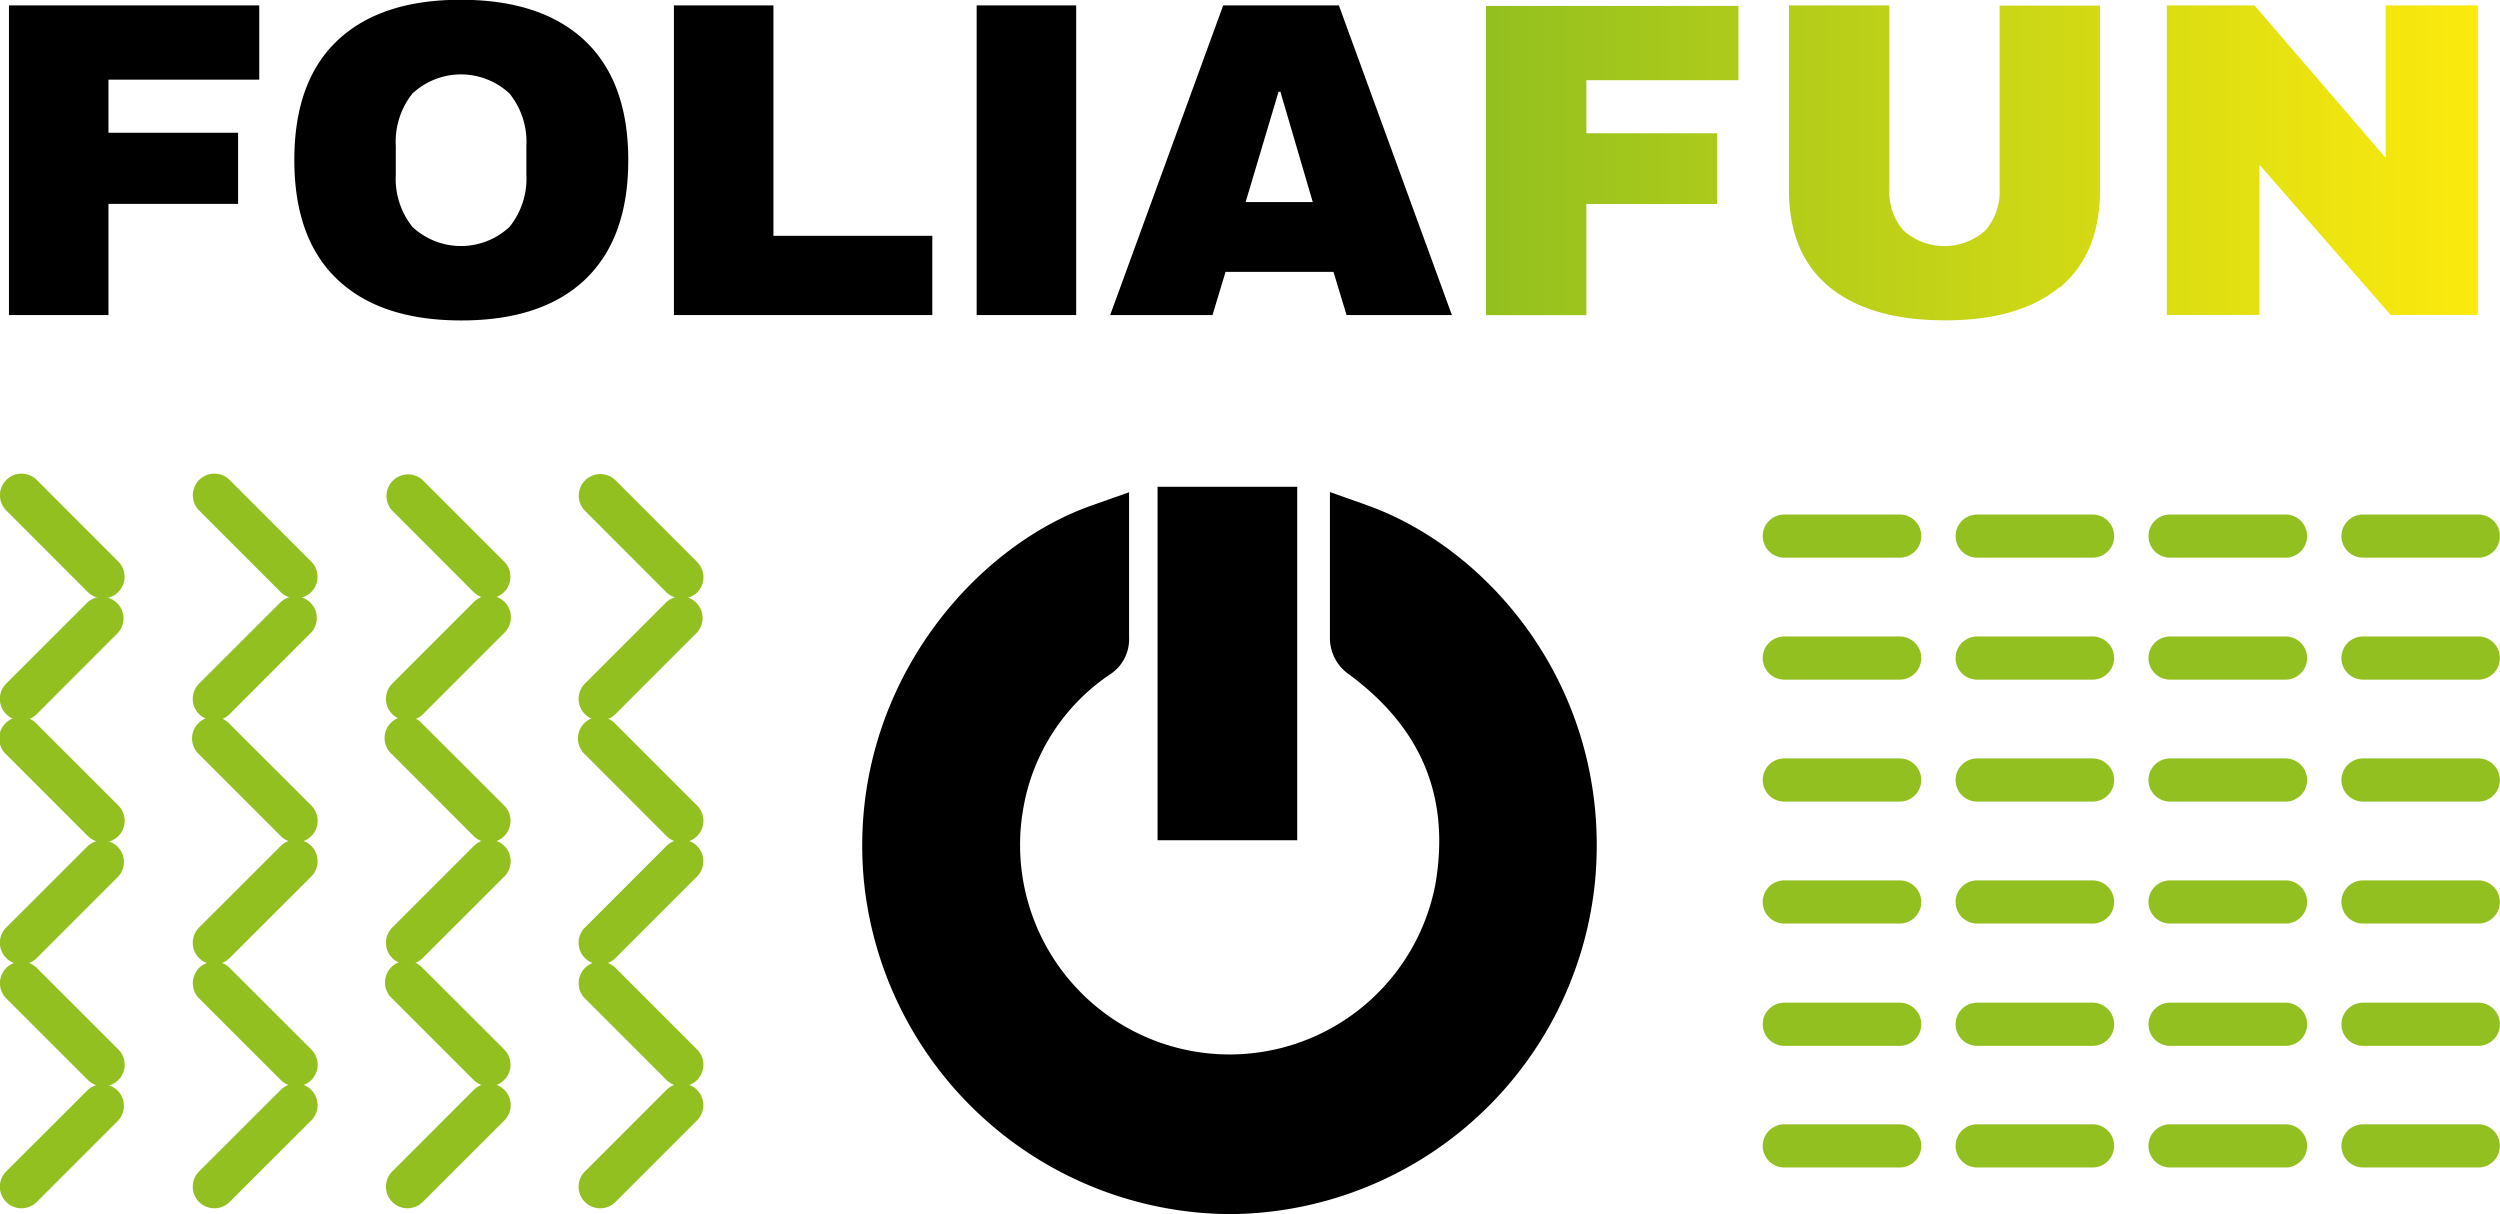 <svg id="Layer_1" data-name="Layer 1" xmlns="http://www.w3.org/2000/svg" xmlns:xlink="http://www.w3.org/1999/xlink" viewBox="0 0 231.63 112.51"><defs><style>.cls-1{fill:url(#linear-gradient);}.cls-2{fill:#93c021;}</style><linearGradient id="linear-gradient" x1="981.92" y1="499.19" x2="1073.86" y2="499.19" gradientUnits="userSpaceOnUse"><stop offset="0" stop-color="#93c01f"/><stop offset="1" stop-color="#fcea0d"/></linearGradient></defs><path d="M970.87 530.9l-3.41-1.21v7.2c0 2.06.0 4.12.0 6.19a4.1 4.1.0 001.78 3.51c6.75 5 9.36 11.36 8 19.4a19.41 19.41.0 11-38.15-7.21 18.77 18.77.0 018-12.2 3.87 3.87.0 001.76-3.44c0-1.22.0-2.44.0-3.66v-9.77l-3.4 1.2c-11.43 4-22.73 17.54-21.18 34.68a34.29 34.29.0 0033.87 31h0a34.2 34.2.0 0033.9-31C993.56 548.31 982.53 535.05 970.87 530.9z" transform="translate(-844.24 -484.1)"/><rect x="107.25" y="45.1" width="12.94" height="32.75"/><polygon points="0.83 0.5 24.02 0.5 24.02 7.38 10.05 7.38 10.05 12.3 22.06 12.3 22.06 18.89 10.05 18.89 10.05 29.19 0.83 29.19 0.83 0.5"/><path d="M882.45 492.77a7.17 7.17.0 00-1.54 4.84v2.67a7.17 7.17.0 001.54 4.84 6.59 6.59.0 009 0 7.13 7.13.0 001.56-4.84v-2.67a7.13 7.13.0 00-1.56-4.84 6.59 6.59.0 00-9 0m16-4.88q4 3.8 4 11.05t-4 11.06q-4 3.79-11.47 3.79T875.51 510q-4-3.78-4-11.08t4-11.07q4-3.78 11.45-3.77t11.47 3.79" transform="translate(-844.24 -484.1)"/><polygon points="62.44 0.5 71.66 0.5 71.66 21.85 86.38 21.85 86.38 29.19 62.44 29.19 62.44 0.5"/><rect x="90.49" y=".5" width="9.22" height="28.69"/><path d="M959.65 502.82h6.22l-3-10.22h-.17zM969 513.29l-1.21-4h-10l-1.21 4H947.1l10.47-28.69h10.72l10.47 28.69z" transform="translate(-844.24 -484.1)"/><path class="cls-1" d="M1065.74 513.28l-12.16-13.92v13.92H1045V484.6h8.12l12.16 14.13V484.6h8.54v28.68zm-30.67-2.58q-3.75 3.09-10.65 3.08t-10.67-3.08q-3.76-3.09-3.76-9V484.6h9.3v17a5.49 5.49.0 001.3 3.85 5.7 5.7.0 007.6.0 5.49 5.49.0 001.32-3.83v-17h9.3v17.13q0 5.88-3.74 9m-53.15-26.1h23.39v6.88H991.22v4.92h12.12V503H991.22v10.3h-9.3z" transform="translate(-844.24 -484.1)"/><path class="cls-2" d="M853.79 539.54a2 2 0 01-1.41-.58l-7.56-7.56a2 2 0 012.83-2.83l7.55 7.56a2 2 0 01-1.41 3.41z" transform="translate(-844.24 -484.1)"/><path class="cls-2" d="M853.79 562.15a2 2 0 01-1.41-.59L844.82 554a2 2 0 112.83-2.82l7.55 7.55a2 2 0 01-1.41 3.42z" transform="translate(-844.24 -484.1)"/><path class="cls-2" d="M846.24 550.85a2 2 0 01-1.42-3.42l7.56-7.55a2 2 0 012.82 2.82l-7.55 7.56A2 2 0 01846.24 550.85z" transform="translate(-844.24 -484.1)"/><path class="cls-2" d="M846.24 573.45a2 2 0 01-1.42-3.42l7.56-7.55a2 2 0 012.82 2.83l-7.55 7.55A2 2 0 01846.24 573.45z" transform="translate(-844.24 -484.1)"/><path class="cls-2" d="M853.79 584.75a2 2 0 01-1.41-.59l-7.56-7.55a2 2 0 112.83-2.83l7.55 7.55a2 2 0 01-1.41 3.42z" transform="translate(-844.24 -484.1)"/><path class="cls-2" d="M846.24 596.05a2 2 0 01-1.42-3.42l7.56-7.55a2 2 0 012.82 2.83l-7.55 7.55A2 2 0 01846.24 596.05z" transform="translate(-844.24 -484.1)"/><path class="cls-2" d="M871.66 539.54a2 2 0 01-1.41-.58l-7.56-7.56a2 2 0 012.83-2.83l7.56 7.56a2 2 0 01-1.42 3.41z" transform="translate(-844.24 -484.1)"/><path class="cls-2" d="M871.66 562.15a2 2 0 01-1.41-.59L862.69 554a2 2 0 112.83-2.82l7.56 7.55a2 2 0 01-1.42 3.42z" transform="translate(-844.24 -484.1)"/><path class="cls-2" d="M864.11 550.85a2 2 0 01-1.42-3.42l7.56-7.55a2 2 0 012.83 2.82l-7.56 7.56A2 2 0 01864.11 550.85z" transform="translate(-844.24 -484.1)"/><path class="cls-2" d="M864.11 573.45a2 2 0 01-1.42-3.42l7.56-7.55a2 2 0 012.83 2.83l-7.56 7.55A2 2 0 01864.11 573.45z" transform="translate(-844.24 -484.1)"/><path class="cls-2" d="M871.66 584.75a2 2 0 01-1.41-.59l-7.56-7.55a2 2 0 112.83-2.83l7.56 7.55a2 2 0 01-1.42 3.42z" transform="translate(-844.24 -484.1)"/><path class="cls-2" d="M864.11 596.05a2 2 0 01-1.42-3.42l7.56-7.55a2 2 0 012.83 2.83l-7.56 7.55A2 2 0 01864.11 596.05z" transform="translate(-844.24 -484.1)"/><path class="cls-2" d="M889.53 539.54a2 2 0 01-1.41-.58l-7.55-7.56a2 2 0 012.82-2.83l7.56 7.56a2 2 0 01-1.42 3.41z" transform="translate(-844.24 -484.1)"/><path class="cls-2" d="M889.53 562.15a2 2 0 01-1.41-.59L880.57 554a2 2 0 112.82-2.82l7.56 7.55a2 2 0 01-1.42 3.42z" transform="translate(-844.24 -484.1)"/><path class="cls-2" d="M882 550.85a2 2 0 01-1.41-3.42l7.55-7.55A2 2 0 11891 542.7l-7.56 7.56A2 2 0 01882 550.85z" transform="translate(-844.24 -484.1)"/><path class="cls-2" d="M882 573.45a2 2 0 01-1.41-3.42l7.55-7.55a2 2 0 112.83 2.83l-7.56 7.55A2 2 0 01882 573.45z" transform="translate(-844.24 -484.1)"/><path class="cls-2" d="M889.53 584.75a2 2 0 01-1.41-.59l-7.55-7.55a2 2 0 112.82-2.83l7.56 7.55a2 2 0 01-1.42 3.42z" transform="translate(-844.24 -484.1)"/><path class="cls-2" d="M882 596.05a2 2 0 01-1.41-3.42l7.55-7.55a2 2 0 112.83 2.83l-7.56 7.55A2 2 0 01882 596.05z" transform="translate(-844.24 -484.1)"/><path class="cls-2" d="M907.41 539.54A2 2 0 01906 539l-7.55-7.56a2 2 0 012.83-2.83l7.55 7.56a2 2 0 010 2.83A2 2 0 01907.41 539.54z" transform="translate(-844.24 -484.1)"/><path class="cls-2" d="M907.41 562.15a2 2 0 01-1.42-.59L898.44 554a2 2 0 112.83-2.82l7.55 7.55a2 2 0 01-1.41 3.42z" transform="translate(-844.24 -484.1)"/><path class="cls-2" d="M899.85 550.85a2 2 0 01-1.41-3.42l7.55-7.55a2 2 0 012.83 2.82l-7.55 7.56A2 2 0 01899.85 550.85z" transform="translate(-844.24 -484.1)"/><path class="cls-2" d="M899.85 573.45a2 2 0 01-1.41-3.42l7.55-7.55a2 2 0 012.83 2.83l-7.55 7.55A2 2 0 01899.85 573.45z" transform="translate(-844.24 -484.1)"/><path class="cls-2" d="M907.41 584.75a2 2 0 01-1.42-.59l-7.55-7.55a2 2 0 112.83-2.83l7.55 7.55a2 2 0 01-1.41 3.42z" transform="translate(-844.24 -484.1)"/><path class="cls-2" d="M899.85 596.05a2 2 0 01-1.41-3.42l7.55-7.55a2 2 0 012.83 2.83l-7.55 7.55A2 2 0 01899.85 596.05z" transform="translate(-844.24 -484.1)"/><path class="cls-2" d="M1020.25 535.77h-10.69a2 2 0 010-4h10.69a2 2 0 010 4z" transform="translate(-844.24 -484.1)"/><path class="cls-2" d="M1020.25 547.07h-10.69a2 2 0 010-4h10.69a2 2 0 010 4z" transform="translate(-844.24 -484.1)"/><path class="cls-2" d="M1020.25 558.37h-10.69a2 2 0 010-4h10.69a2 2 0 010 4z" transform="translate(-844.24 -484.1)"/><path class="cls-2" d="M1020.25 569.67h-10.69a2 2 0 010-4h10.69a2 2 0 010 4z" transform="translate(-844.24 -484.1)"/><path class="cls-2" d="M1020.25 581h-10.69a2 2 0 010-4h10.69a2 2 0 010 4z" transform="translate(-844.24 -484.1)"/><path class="cls-2" d="M1020.25 592.27h-10.69a2 2 0 010-4h10.69a2 2 0 010 4z" transform="translate(-844.24 -484.1)"/><path class="cls-2" d="M1038.12 535.77h-10.69a2 2 0 010-4h10.69a2 2 0 010 4z" transform="translate(-844.24 -484.1)"/><path class="cls-2" d="M1038.12 547.07h-10.69a2 2 0 010-4h10.69a2 2 0 010 4z" transform="translate(-844.24 -484.1)"/><path class="cls-2" d="M1038.12 558.37h-10.69a2 2 0 010-4h10.69a2 2 0 010 4z" transform="translate(-844.24 -484.1)"/><path class="cls-2" d="M1038.12 569.67h-10.69a2 2 0 010-4h10.69a2 2 0 010 4z" transform="translate(-844.24 -484.1)"/><path class="cls-2" d="M1038.12 581h-10.69a2 2 0 010-4h10.69a2 2 0 010 4z" transform="translate(-844.24 -484.1)"/><path class="cls-2" d="M1038.12 592.27h-10.69a2 2 0 010-4h10.69a2 2 0 010 4z" transform="translate(-844.24 -484.1)"/><path class="cls-2" d="M1056 535.77h-10.7a2 2 0 010-4H1056a2 2 0 010 4z" transform="translate(-844.24 -484.1)"/><path class="cls-2" d="M1056 547.07h-10.7a2 2 0 010-4H1056a2 2 0 010 4z" transform="translate(-844.24 -484.1)"/><path class="cls-2" d="M1056 558.37h-10.7a2 2 0 010-4H1056a2 2 0 010 4z" transform="translate(-844.24 -484.1)"/><path class="cls-2" d="M1056 569.67h-10.7a2 2 0 010-4H1056a2 2 0 010 4z" transform="translate(-844.24 -484.1)"/><path class="cls-2" d="M1056 581h-10.7a2 2 0 010-4H1056a2 2 0 010 4z" transform="translate(-844.24 -484.1)"/><path class="cls-2" d="M1056 592.27h-10.7a2 2 0 010-4H1056a2 2 0 010 4z" transform="translate(-844.24 -484.1)"/><path class="cls-2" d="M1073.86 535.77h-10.68a2 2 0 010-4h10.68a2 2 0 010 4z" transform="translate(-844.24 -484.1)"/><path class="cls-2" d="M1073.86 547.07h-10.68a2 2 0 010-4h10.68a2 2 0 010 4z" transform="translate(-844.24 -484.1)"/><path class="cls-2" d="M1073.86 558.37h-10.68a2 2 0 010-4h10.68a2 2 0 010 4z" transform="translate(-844.24 -484.1)"/><path class="cls-2" d="M1073.86 569.67h-10.68a2 2 0 010-4h10.68a2 2 0 010 4z" transform="translate(-844.24 -484.1)"/><path class="cls-2" d="M1073.86 581h-10.68a2 2 0 010-4h10.68a2 2 0 010 4z" transform="translate(-844.24 -484.1)"/><path class="cls-2" d="M1073.86 592.27h-10.68a2 2 0 010-4h10.68a2 2 0 010 4z" transform="translate(-844.24 -484.1)"/></svg>